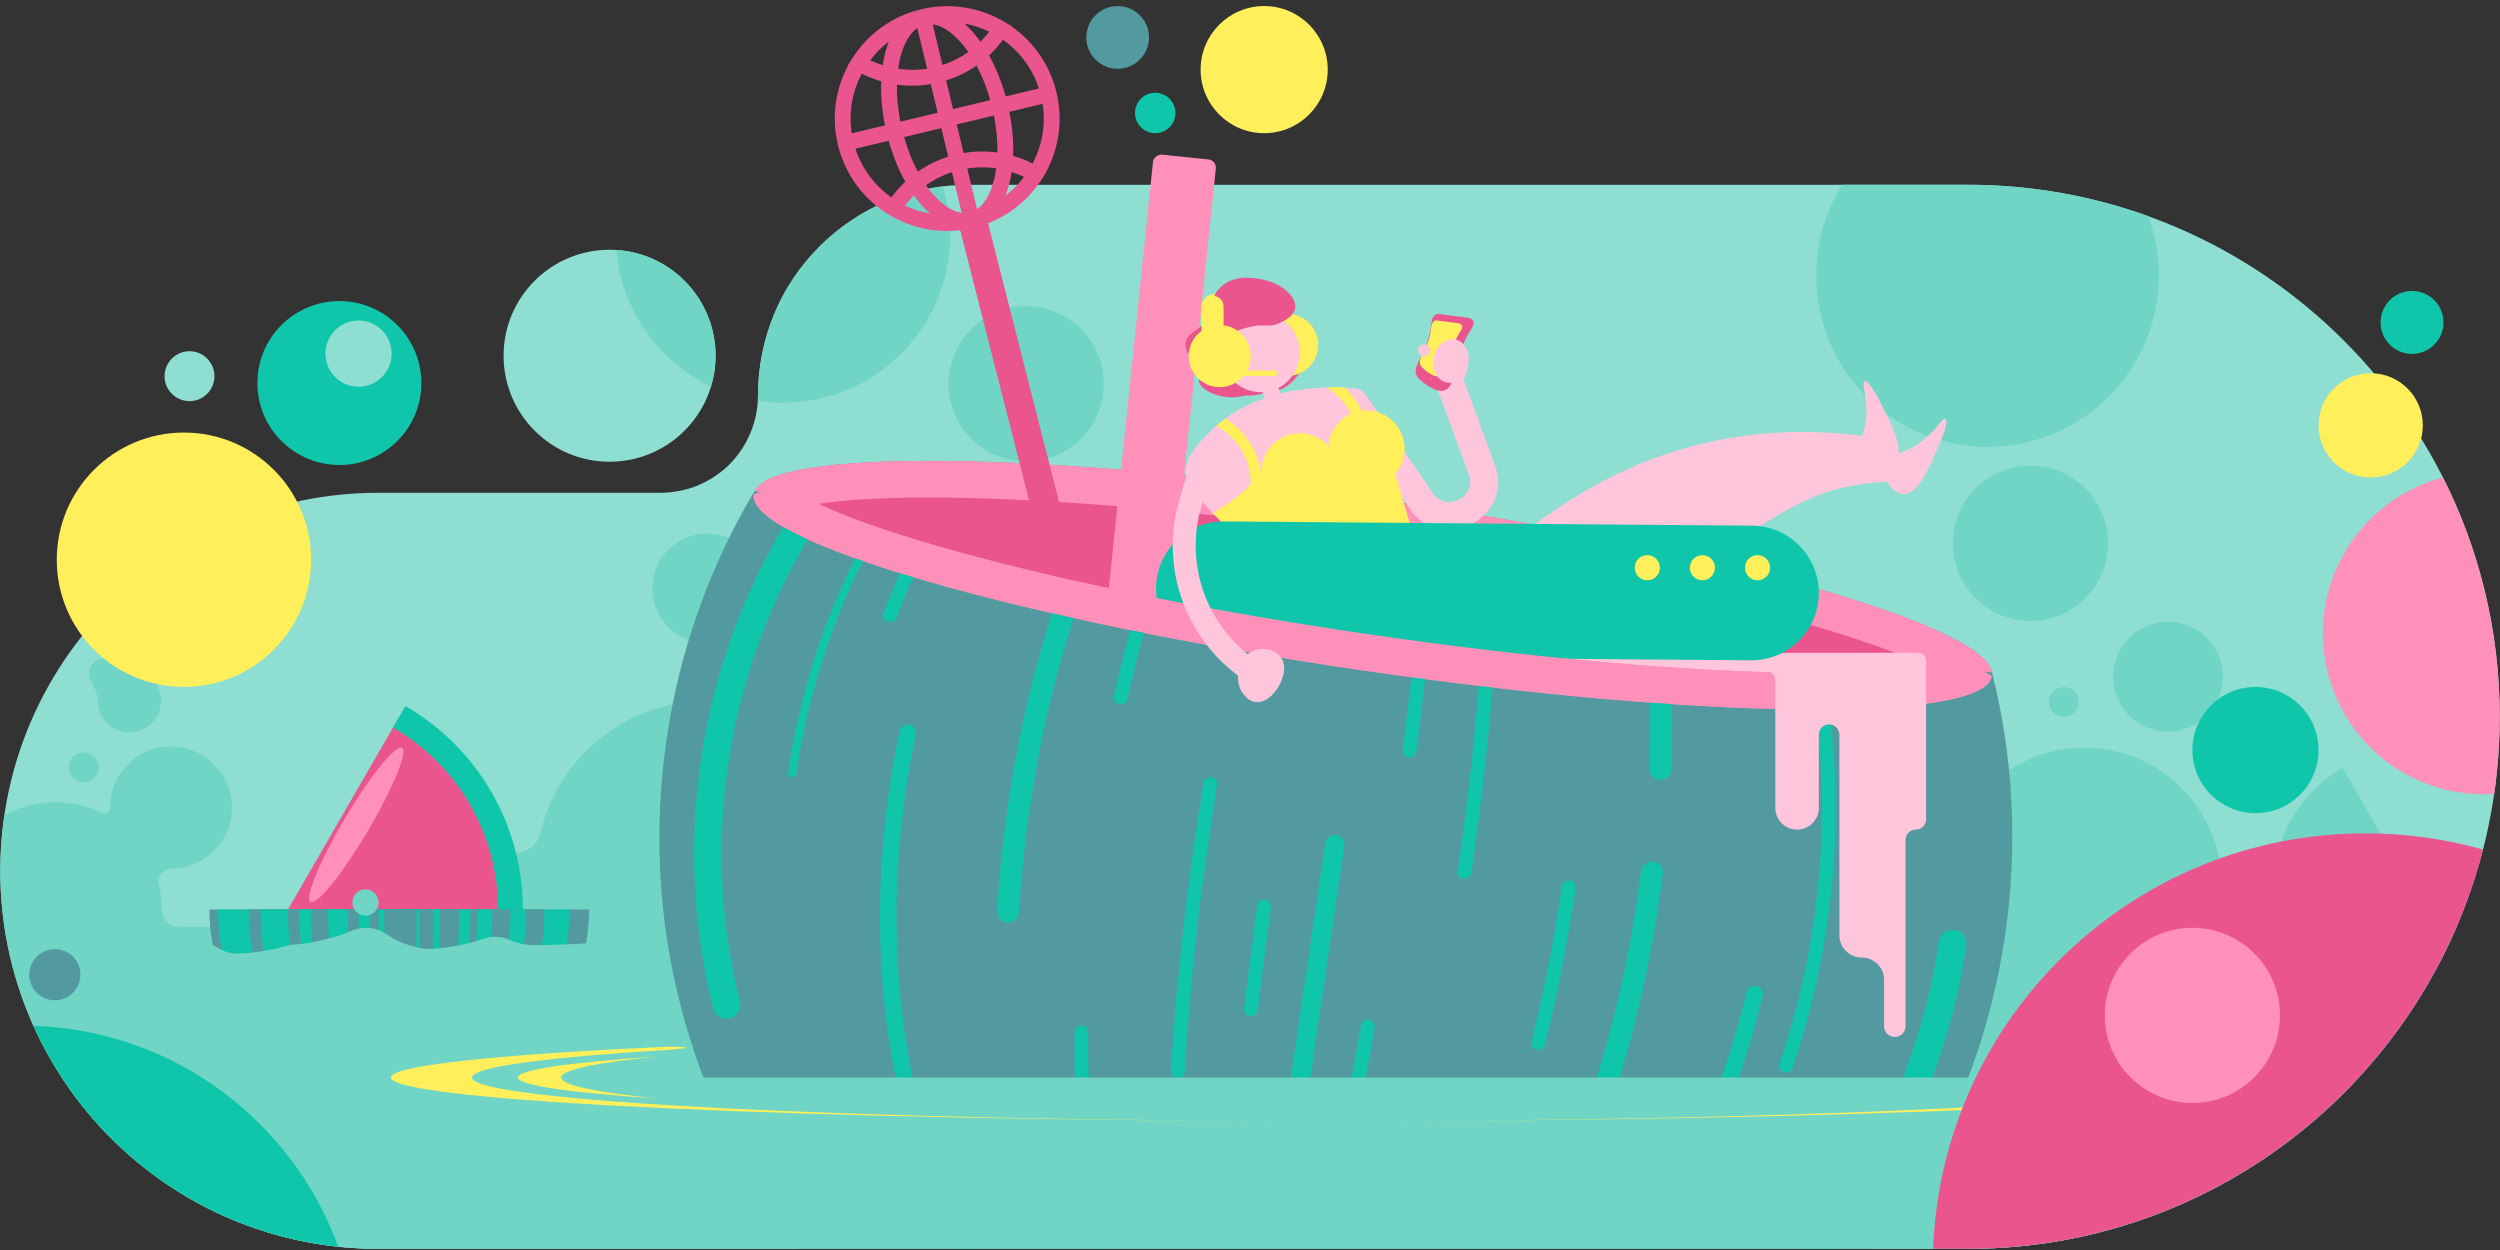 <?xml version="1.0" encoding="UTF-8"?><svg id="Layer_1" xmlns="http://www.w3.org/2000/svg" xmlns:xlink="http://www.w3.org/1999/xlink" viewBox="0 0 908 454"><rect x="0" y="0" width="908" height="454" fill="#333333" stroke="none"/><defs><style>.cls-1,.cls-2{fill:#8eded2;}.cls-3,.cls-4{fill:#ffc5db;}.cls-5,.cls-6{fill:#ff90ba;}.cls-5,.cls-7,.cls-2,.cls-8,.cls-9,.cls-10,.cls-11,.cls-4{fill-rule:evenodd;}.cls-12,.cls-10{fill:#ffef5a;}.cls-7,.cls-13{fill:#eb558e;}.cls-14,.cls-11{fill:#10c6aa;}.cls-15{stroke:#10c6aa;}.cls-15,.cls-16,.cls-17,.cls-18,.cls-19{fill:none;}.cls-15,.cls-19{stroke-width:9px;}.cls-20{clip-path:url(#clippath);}.cls-16{stroke-width:8px;}.cls-16,.cls-18{stroke:#ffef5a;}.cls-21,.cls-9{fill:#71d5c6;}.cls-8,.cls-22{fill:#529a9f;}.cls-18{stroke-linecap:round;stroke-width:2px;}.cls-19{stroke:#71d5c6;}</style><clipPath id="clippath"><rect class="cls-17" y=".57" width="908" height="453"/></clipPath></defs><g class="cls-20"><g><path class="cls-2" d="m714.669,453.57H137.397C61.571,453.57.102,392.101.102,316.275s61.469-137.295,137.295-137.295h102.304c4.7,0,9.3-.899,13.6-2.597,3.44-1.439,6.7-3.396,9.551-5.824.71-.579,1.389-1.208,2.049-1.868,3.3-3.296,5.9-7.191,7.701-11.586,1.799-4.296,2.699-8.99,2.699-13.585,0-9.989,2-19.978,5.801-29.267,3.799-9.29,9.5-17.68,16.599-24.772,7.1-7.092,15.5-12.686,24.8-16.581,9.3-3.796,19.2-5.793,29.3-5.793h362.868c106.719,0,193.232,86.513,193.232,193.232s-86.513,193.232-193.232,193.232ZM221.402,167.704c21.263,0,38.5-17.237,38.5-38.5s-17.237-38.5-38.5-38.5-38.5,17.237-38.5,38.5,17.237,38.5,38.5,38.5Z"/><path class="cls-9" d="m284.351,146.273c33.539,0,60.727-27.188,60.727-60.727,0-6.216-.934-12.215-2.67-17.862-6.832.845-13.511,2.605-19.907,5.215-9.3,3.896-17.7,9.489-24.8,16.581-7.099,7.092-12.8,15.482-16.599,24.772-3.801,9.289-5.801,19.278-5.801,29.267,0,.69-.02,1.381-.061,2.074,2.972.447,6.015.679,9.111.679Zm607.919,190.327c-29.58,68.796-97.965,116.97-177.601,116.97H137.397C61.571,453.57.102,392.101.102,316.275c0-6.856.503-13.595,1.473-20.182,5.506-3.024,11.829-4.745,18.554-4.745,6.054,0,11.783,1.394,16.882,3.879,1.307.637,2.955-.462,2.955-1.916,0-12.233,9.916-22.149,22.148-22.149s22.148,9.916,22.148,22.149c0,12.232-9.916,22.148-22.148,22.148-2.628,0-5.098,2.807-4.479,5.361.708,2.923,1.083,5.977,1.083,9.118,0,3.495,2.626,6.662,6.122,6.662h95.678c3.327,0,5.674-3.366,5.674-6.693,0-11.02,8.933-19.953,19.953-19.953,4.314,0,9.063-2.683,10.009-6.892,6.241-27.775,31.054-48.525,60.713-48.525,34.367,0,62.227,27.859,62.227,62.226,0,9.92,7.037,19.837,16.957,19.837h357.986c7.563,0,12.965-7.466,12.965-15.03,0-27.614,22.386-50,50-50s50,22.386,50,50c0,7.564,5.401,15.03,12.965,15.03h72.303Zm-223.179-269.494h45.578c23.03,0,45.118,4.029,65.599,11.42,2.479,6.715,3.833,13.975,3.833,21.551,0,34.366-27.859,62.226-62.226,62.226s-62.227-27.86-62.227-62.226c0-12.11,3.459-23.412,9.443-32.971Zm-410.84,73.288c1.074-3.541,1.651-7.298,1.651-11.19,0-20.442-15.931-37.163-36.055-38.424,1.874,21.947,15.42,40.563,34.404,49.614Zm549.139,105.37c0,11.02-8.933,19.953-19.953,19.953s-19.953-8.933-19.953-19.953,8.933-19.953,19.953-19.953,19.953,8.933,19.953,19.953Zm-760.369,20.237c6.332,0,11.465-5.133,11.465-11.464,0-6.332-5.133-11.465-11.465-11.465-2.067,0-4.253-1.391-5.865-2.684-.927-.744-2.104-1.189-3.385-1.189-2.989,0-5.412,2.423-5.412,5.411,0,.855.198,1.664.551,2.382.112.229.229.463.348.703,1.048,2.104,2.297,4.609,2.297,6.842,0,6.331,5.133,11.464,11.465,11.464Zm209.846-32.315c11.02,0,19.953-8.934,19.953-19.953,0-11.02-8.933-19.953-19.953-19.953s-19.953,8.933-19.953,19.953c0,11.019,8.933,19.953,19.953,19.953Zm508.785-36.35c0,15.569-12.621,28.189-28.189,28.189-15.569,0-28.19-12.62-28.19-28.189,0-15.568,12.621-28.189,28.19-28.189,15.568,0,28.189,12.621,28.189,28.189Zm-392.944-29.738c15.568,0,28.189-12.621,28.189-28.189,0-15.569-12.621-28.19-28.189-28.19-15.569,0-28.19,12.621-28.19,28.19,0,15.568,12.621,28.189,28.19,28.189Zm382.302,87.329c0,2.988-2.423,5.411-5.411,5.411-2.989,0-5.412-2.423-5.412-5.411,0-2.989,2.423-5.412,5.412-5.412,2.988,0,5.411,2.423,5.411,5.412ZM30.406,284.086c2.989,0,5.412-2.423,5.412-5.411,0-2.989-2.423-5.412-5.412-5.412s-5.412,2.423-5.412,5.412c0,2.988,2.423,5.411,5.412,5.411Z"/><path class="cls-13" d="m273.797,179.569c-2.498,17.029,96.133,45.596,220.298,63.807,124.166,18.211,226.846,19.169,229.344,2.14,2.497-17.029-96.134-45.597-220.299-63.808-124.165-18.211-226.846-19.168-229.343-2.139Z"/><path class="cls-3" d="m513.689,237.127h186.409l9.453,3.993-15.761,6.725h-96.668l-83.433-10.718Z"/><path class="cls-5" d="m297.155,182.994c10.728-1.641,26.154-2.453,45.564-2.272,40.731.38,96.814,5.098,158.491,14.144,61.678,9.046,116.754,20.631,155.878,31.963,18.644,5.4,33.188,10.608,42.992,15.261-10.727,1.642-26.154,2.454-45.564,2.273-40.73-.38-96.813-5.099-158.491-14.145-61.677-9.046-116.753-20.631-155.878-31.963-18.644-5.4-33.188-10.607-42.992-15.261Zm196.94,60.382c-124.165-18.211-222.796-46.778-220.298-63.807,2.497-17.029,105.178-16.072,229.343,2.139,124.165,18.211,222.796,46.779,220.299,63.808-2.498,17.029-105.178,16.071-229.344-2.14Z"/><rect class="cls-13" x="371.663" y="74.925" width="10.314" height="195.392" rx="3" ry="3" transform="translate(-30.96 98.411) rotate(-14.298)"/><rect class="cls-13" x="363.067" y="76.006" width="10.283" height="125.778" rx="3" ry="3" transform="translate(-22.897 95.239) rotate(-14.298)"/><path class="cls-7" d="m309.355,48.427l12.071-2.894c-1.116-5.567-1.556-10.995-1.366-16.006-2.451-.708-4.822-1.642-7.084-2.783-3.406,6.471-4.814,14.025-3.621,21.684Zm-1.365-24.543c-4.526,8.492-6.084,18.608-3.664,28.701,2.42,10.094,8.396,18.404,16.281,23.92l-.061.097,2.522,1.507c8.83,5.278,19.659,7.244,30.455,4.655,1.398-.335,2.762-.739,4.089-1.206,9.175-3.228,16.587-9.509,21.348-17.394l1.161-1.846-.084-.05c4.532-8.495,6.094-18.617,3.673-28.716-2.422-10.099-8.403-18.412-16.294-23.928l.052-.082-1.83-1.093c-8.954-5.592-20.06-7.728-31.137-5.072m-.01.002c-.038.009-.076.018-.115.028l.115-.028Zm-26.501,20.505l-.097-.058,1.564-2.487c5.457-8.677,14.175-15.323,24.919-17.931m-11.565,11.716c-2.558,1.943-4.819,4.218-6.734,6.745,1.459.707,2.968,1.314,4.517,1.815.214-1.436.486-2.821.816-4.147.381-1.527.847-3.007,1.401-4.413Zm2.961,15.617c-.081,4.178.312,8.728,1.244,13.452l13.54-3.246-2.491-10.387c-4.158.697-8.294.734-12.293.181Zm10.95-5.783c-3.56.556-7.097.55-10.514.042.197-1.429.457-2.791.777-4.076,1.339-5.381,3.576-8.942,6.193-10.749l3.544,14.783Zm6.929,4.261l2.491,10.389,13.528-3.244c-1.311-4.635-3.025-8.87-4.992-12.558-3.31,2.305-7.009,4.148-11.027,5.413Zm8.034-10.332c-2.811,2.001-5.957,3.609-9.377,4.729l-3.543-14.777c3.149.428,6.753,2.587,10.382,6.771.867.999,1.716,2.094,2.538,3.277Zm7.532,1.245c2.443,4.382,4.513,9.421,6.043,14.891l12.081-2.896c-2.411-7.372-7.096-13.47-13.072-17.693-1.498,2.045-3.188,3.954-5.052,5.698Zm-8.981-11.585c1.132,1.002,2.219,2.109,3.25,3.298.895,1.031,1.765,2.14,2.605,3.321,1.152-1.148,2.221-2.373,3.199-3.663-2.852-1.383-5.896-2.384-9.054-2.956Zm-14.423.423c.006-.001.011-.003.017-.004.01-.003.021-.005.031-.008m42.819,28.755l-12.08,2.897c1.116,5.569,1.556,10.999,1.366,16.012,2.451.709,4.823,1.644,7.086,2.787,3.411-6.473,4.821-14.032,3.628-21.696Zm-6.737,26.567c-1.457-.707-2.965-1.314-4.512-1.815-.214,1.433-.486,2.816-.816,4.14-.38,1.528-.847,3.009-1.402,4.416,2.556-1.942,4.816-4.215,6.73-6.741Zm-17.085,11.68c2.612-1.81,4.845-5.368,6.183-10.742.319-1.283.579-2.643.776-4.07-3.413-.508-6.946-.516-10.502.037l3.543,14.776Zm-4.886-20.378c4.154-.694,8.287-.729,12.282-.175.081-4.179-.312-8.731-1.245-13.456l-13.528,3.243,2.491,10.388Zm-8.077-9.049l2.49,10.387c-4.022,1.264-7.725,3.107-11.039,5.413-1.966-3.687-3.679-7.921-4.99-12.554l13.539-3.246Zm-19.129,4.587l-12.072,2.894c2.411,7.367,7.091,13.461,13.061,17.683,1.498-2.043,3.188-3.95,5.051-5.692-2.442-4.38-4.511-9.417-6.04-14.885Zm9.165,19.851c-1.153,1.149-2.223,2.374-3.202,3.665,2.853,1.384,5.899,2.386,9.06,2.958-1.132-1.001-2.218-2.109-3.25-3.298-.895-1.032-1.766-2.143-2.608-3.325Zm17.341,6.333l-3.544-14.782c-3.425,1.119-6.575,2.728-9.39,4.73.824,1.184,1.673,2.28,2.54,3.28,3.634,4.189,7.242,6.348,10.394,6.772Z"/><rect class="cls-6" x="316.877" y="148.009" width="205.996" height="22.947" rx="3" ry="3" transform="translate(218 560.701) rotate(-84.089)"/><path class="cls-13" d="m446.695,116.55c-2.384,2.551.434,5.971-.829,10.721-2.284,7.225-10.463,7.676-10.438,10.988.159,3.83,10.779,8.556,19.125,4.467,2.651-1.513,4.842-3.737,6.314-6.606,1.472-2.868,2.033-6.054,1.557-8.973-.134-.518-1.045-9.408-7.492-11.892-2.342-.502-6.372-1.121-8.237,1.295Z"/><path class="cls-13" d="m458.331,114.813c-2.383,2.55.435,5.971-.829,10.721-2.283,7.225-10.462,7.675-10.437,10.987.158,3.83,10.778,8.556,19.125,4.468,2.651-1.514,4.842-3.738,6.314-6.606,1.472-2.868,2.033-6.055,1.556-8.973-.133-.519-1.044-9.408-7.491-11.893-2.342-.502-6.373-1.121-8.238,1.296Z"/><path class="cls-13" d="m452.843,115.933c-2.384,2.551.434,5.971-.829,10.721-2.284,7.225-10.462,7.676-10.437,10.988.158,3.83,10.778,8.556,19.124,4.467,2.651-1.513,4.843-3.737,6.315-6.606,1.472-2.868,2.032-6.054,1.556-8.973-.134-.518-1.044-9.407-7.492-11.892-2.341-.502-6.372-1.121-8.237,1.295Z"/><path class="cls-12" d="m467.493,114.012h0c-6.226,0-11.273,5.047-11.273,11.273h0c0,6.226,5.047,11.273,11.273,11.273h0c6.226,0,11.273-5.047,11.273-11.273h0c0-6.226-5.047-11.273-11.273-11.273Z"/><path class="cls-16" d="m440.4,121.643v-9.944c0-.552.447-1,1-1h23.436c.552,0,1,.448,1,1v7.579"/><path class="cls-3" d="m448.198,118.611c1.774-1.867,4.216-2.967,6.751-3.339,2.22-1.23,5.509-1.233,7.853-.522,2.28.821,4.32,2.175,5.923,4.017,1.603,1.842,2.635,4.019,3.16,6.421,1.955,10.491-7.423,19.676-17.973,16.665-10.241-2.903-12.942-15.927-5.714-23.242Z"/><path class="cls-3" d="m462.446,125.744c1.751.958-.117,5.011.9,11.139.625,3.88,2.219,7.509,4.45,10.693-1.913.963-3.783,1.728-5.673,2.779-1.524-2.99-2.981-6.091-4.109-9.371-2.728-7.66-2.083-9.894-1.801-10.625,1.256-3.143,4.704-5.442,6.233-4.615Z"/><path class="cls-3" d="m516.574,204.44c-6.37,1.173-12.537,2.764-18.68,4.819-9.093,3.003-13.334,5.507-20.8,7.527l-2.291.591c-4.98,1.096-10.074,1.752-15.215,1.857-.298-10.261-3.5-16.483-6.288-20.368-3.189-4.347-5.443-4.705-12.695-12.42-6.429-6.705-9.7-10.278-9.862-14.184-.556-6.528,4.944-11.8,9.546-16.182.154-.134.307-.268.438-.489,13.744-12.661,30.573-14.089,37.653-14.694,7.501-.431,12.023-.752,16.215,2.02,3.306,2.248,4.584,5.02,9.807,21.622,4.208,13.763,8.083,27.329,8.083,27.329,0,0,.677,1.893,1.6,4.38.571,2.578,1.654,5.682,2.489,8.192Z"/><path class="cls-13" d="m453.616,118.838c5.043-1.363,6.651.141,10.215-1.136,2.53-.966,6.132-2.948,6.55-5.63.646-4.432-4.746-8.57-10.1-10.131-5.42-1.467-13.363-2.31-18.014,3.496-3.121,4.011-1.947,8.176-5.421,12.265-2.382,2.714-4.727,2.998-5.895,5.684-1.169,2.687.789,7.026,4.794,8.16,3.695,1.04,7.469-1.417,9.019-3.46,1.964-2.54.58-4.336,2.988-6.651,1.552-1.72,3.86-2.071,5.864-2.597Z"/><path class="cls-3" d="m674.763,165.782c-1.298-2.563,1.13-4.505,2.515-10.554,1.993-9.393-1.519-16.312-.101-16.835,1.669-.652,6.212,8.573,6.481,9.214,3.766,7.432,8.196,16.273,4.748,20.021-2.936,3.23-11.683,1.997-13.643-1.846Z"/><path class="cls-3" d="m537.745,213.493c-2.109-8.017,12.457-18.216,23.882-26.066,12.74-8.825,40.8-27.65,83.268-30.24,11.802-.729,23.647-.143,35.319,1.746,1.051,3.076,1.955,6.111,2.993,9.185-9.562-.675-19.171.162-28.472,2.482-6.008,1.583-17.076,5.137-43.232,23.806-27.439,19.522-31.338,27.126-45.304,28.572-11.929,1.328-26.644-2.348-28.454-9.485Z"/><path class="cls-3" d="m683.971,167.795c1.145-2.635,4.19-2.005,9.732-4.798,8.503-4.458,11.59-11.577,12.897-10.819,1.568.869-2.637,10.253-2.959,10.869-3.319,7.642-7.3,16.694-12.386,16.43-4.361-.199-8.992-7.72-7.284-11.682Z"/><path class="cls-3" d="m550.151,220.511c-2.109-8.016,12.457-18.216,23.882-26.065,12.74-8.826,40.8-27.65,83.269-30.241,11.801-.728,23.646-.143,35.318,1.747,1.052,3.075,1.955,6.111,2.993,9.184-9.562-.675-19.17.163-28.471,2.482-6.009,1.584-17.076,5.138-43.233,23.807-27.439,19.522-31.338,27.125-45.304,28.572-11.928,1.328-26.643-2.348-28.454-9.486Z"/><path class="cls-4" d="m533.411,172.113c3.232,8.332-8.248,14.274-13.184,6.824l-2.274-3.432-22.018-32.315c-1.566-2.298-4.697-2.891-6.995-1.325-2.298,1.565-2.891,4.697-1.326,6.994l21.982,32.261,2.238,3.378c11.585,17.484,38.515,3.564,30.98-15.983l-12.411-33.714-9.449,3.479,12.441,33.793.016.04Z"/><path class="cls-3" d="m526.266,126.715c1.348.099,4.17.307,5.731,2.456,2.008,2.763,1.096,7.586-2.047,9.825-2.919,2.08-6.639,1.131-8.802-.204-2.495-1.54-5.059-4.912-4.094-7.983,1.155-3.681,6.549-4.291,9.212-4.094Z"/><path class="cls-13" d="m524.115,141.922c5.396-.972,4.209-13.49,9.821-21.692.431-.647,1.726-2.482,1.079-3.777-.54-.971-1.943-1.079-3.777-1.295-8.634-.971-8.849-1.511-9.821-.863-2.266,1.403-.863,3.885-3.129,10.252-2.158,6.151-5.18,8.849-3.777,11.871.324.755.863,1.187,1.834,2.05.54.324,4.641,3.993,7.77,3.454Z"/><path class="cls-12" d="m522.929,136.743c3.884-.756,3.129-9.821,7.122-15.756.324-.432,1.295-1.835.863-2.806-.323-.755-1.403-.863-2.806-.971-6.259-.756-6.474-1.079-7.122-.648-1.727.972-.647,2.806-2.266,7.447-1.619,4.424-3.777,6.474-2.806,8.633.216.539.647.863,1.295,1.511.432.323,3.453,3.021,5.72,2.59Z"/><path class="cls-3" d="m525.539,138.955c3.467.639,6.924-2.356,7.722-6.689.797-4.332-1.367-8.361-4.835-9-3.467-.638-6.924,2.357-7.721,6.69-.798,4.332,1.367,8.361,4.834,8.999Z"/><path class="cls-3" d="m517.217,129.408c1.192,0,2.158-.967,2.158-2.159s-.966-2.158-2.158-2.158c-1.192,0-2.158.966-2.158,2.158s.966,2.159,2.158,2.159Z"/><path class="cls-10" d="m503.425,161.436l-6.237.91c.385-8.166-2.865-16.052-8.775-21.572-1.947-.221-4.123-.183-6.681-.059,7.748,4.67,12.124,13.305,11.411,22.222l-30.371,4.432c-.105.015-.202.066-.275.143l-4.446,4.664c-1.036-8.206-5.716-15.681-12.981-20.153-1.125.825-2.238,1.714-3.335,2.671l.842.497c7.438,4.382,11.829,12.392,11.689,20.846-4.151,3.973-8.759,7.443-13.728,10.336.024.025.049.05.073.076,3.566,3.792,5.923,5.807,7.777,7.392.105.09.208.178.31.265l3.659,2.265c.158.097.34.149.526.149h61.269c-.021-.09-.041-.18-.061-.269-.923-2.488-1.6-4.381-1.6-4.381,0,0-3.875-13.566-8.083-27.329-.344-1.094-.671-2.127-.983-3.105Z"/><circle class="cls-12" cx="496.313" cy="162.921" r="13.851"/><circle class="cls-12" cx="472.059" cy="171.178" r="13.851"/><path class="cls-11" d="m636.339,190.92c13.506.108,24.366,11.144,24.258,24.65-.109,13.505-11.145,24.366-24.65,24.258l-124.841-1.003-90.189-17.87c-.703-2.314-1.073-4.772-1.052-7.318.108-13.505,11.144-24.366,24.65-24.257l191.824,1.54Z"/><circle class="cls-12" cx="638.333" cy="206.195" r="4.569"/><circle class="cls-12" cx="618.31" cy="206.195" r="4.569"/><circle class="cls-12" cx="598.294" cy="206.195" r="4.569"/><path class="cls-12" d="m442.997,118.069h0c-6.226,0-11.273,5.047-11.273,11.273h0c0,6.226,5.047,11.273,11.273,11.273h0c6.226,0,11.273-5.047,11.273-11.273h0c0-6.226-5.047-11.273-11.273-11.273Z"/><path class="cls-10" d="m438.591,107.568c.085.428.18.857.276,1.286.607,2.735,1.217,5.487-.626,8.007-.567.75-1.192,1.274-1.833,1.676v-6.837c0-1.717.865-3.231,2.183-4.132Z"/><path class="cls-12" d="m436.402,111.383c0-2.21,1.791-4,4-4s4,1.79,4,4h-8Zm0,13.754v-13.754h8v13.754h-8Z"/><path class="cls-18" d="m450.694,135.533h12.236"/><path class="cls-12" d="m442.996,122.83h0c-3.597,0-6.512,2.916-6.512,6.512h0c0,3.597,2.916,6.512,6.512,6.512h0c3.597,0,6.512-2.916,6.512-6.512h0c0-3.597-2.916-6.512-6.512-6.512Z"/><path class="cls-8" d="m723.526,244.308l-2.794-.409,2.701,1.617c-2.498,17.029-105.178,16.071-229.343-2.14-124.165-18.211-222.796-46.778-220.299-63.807l2.22-.896-1.984-.291c-15.996,26.846-27.103,57.211-31.919,90.052-19.689,134.243,73.175,259.029,207.417,278.717,134.243,19.689,259.028-73.175,278.717-207.417,4.817-32.841,2.897-65.117-4.716-95.426Z"/><path class="cls-6" d="m700.079,242.09c-10.727,1.642-26.154,2.454-45.564,2.273-40.73-.38-96.813-5.099-158.491-14.145-61.677-9.046-116.753-20.63-155.878-31.962-18.644-5.401-33.188-10.608-42.992-15.261l-23.358-3.426c-2.498,17.029,96.133,45.596,220.298,63.807,124.165,18.211,226.846,19.169,229.344,2.14l-23.359-3.426Z"/><path class="cls-11" d="m681.528,257.176c1.706,9.772,2.846,19.759,3.386,29.909.898,16.864.139,34.178-2.43,51.7-.121.82-.882,1.387-1.702,1.266-.82-.12-1.387-.882-1.267-1.701,2.541-17.325,3.291-34.44,2.404-51.105-.541-10.161-1.69-20.154-3.412-29.927,1.022-.043,2.029-.091,3.021-.142Zm-17.159.491c3.271,24.994,3.175,51.398-.778,78.348-2.65,18.072-6.891,35.41-12.506,51.808-.448,1.306-1.869,2.003-3.176,1.555-1.306-.447-2.002-1.868-1.555-3.175,5.516-16.106,9.684-33.145,12.29-50.913,3.92-26.726,3.979-52.885.684-77.604,1.709.002,3.39-.005,5.041-.019Zm-57.093-1.918c.146,7.751.07,15.645-.236,23.657-.084,2.208-1.942,3.929-4.15,3.844-2.207-.084-3.929-1.942-3.844-4.149.31-8.109.379-16.089.217-23.913,2.702.199,5.374.386,8.013.561Zm-65.216-6.053c-1.713,21.391-4.265,44.022-7.689,67.368-.2,1.366-1.47,2.311-2.836,2.11-1.366-.2-2.311-1.47-2.111-2.836,3.419-23.31,5.963-45.896,7.667-67.228,1.663.199,3.319.394,4.969.586Zm-24.436-3.038c-.99,8.544-2.06,17.295-3.208,26.221-.176,1.369-1.429,2.337-2.798,2.161-1.37-.176-2.337-1.429-2.161-2.799,1.149-8.936,2.22-17.696,3.21-26.246,1.657.224,3.31.445,4.957.663Zm-102.186-16.813c-2.127,7.788-4.12,15.794-5.963,23.993-.303,1.347-1.641,2.193-2.988,1.89-1.347-.303-2.193-1.64-1.89-2.987,1.833-8.156,3.814-16.127,5.929-23.887,1.627.332,3.265.662,4.912.991Zm-25.489-5.357c-6.909,21.423-12.353,44.626-15.936,69.055-1.875,12.784-3.165,25.393-3.903,37.736-.131,2.206-2.026,3.886-4.231,3.755-2.205-.132-3.886-2.026-3.754-4.232.751-12.573,2.065-25.411,3.973-38.42,3.606-24.591,9.071-47.992,16.014-69.657,2.579.59,5.191,1.178,7.837,1.763Zm-58.255-14.856c-2.172,4.815-4.218,9.734-6.132,14.752-.492,1.29-1.936,1.937-3.226,1.445-1.29-.492-1.937-1.936-1.445-3.227,1.87-4.905,3.866-9.719,5.98-14.436,1.578.488,3.186.977,4.823,1.466Zm-18.257-5.857c-11.764,23.41-20.145,49.443-24.235,77.329-.12.82-.882,1.387-1.701,1.266-.82-.12-1.387-.882-1.267-1.701,4.117-28.067,12.532-54.29,24.35-77.897.936.333,1.887.668,2.853,1.003Zm-20.022-7.852c-.019.034-.038.067-.058.1-14.466,24.278-24.513,51.741-28.871,81.457s-2.621,58.907,4.264,86.316c.673,2.678-.953,5.395-3.631,6.067-2.678.673-5.395-.953-6.067-3.631-7.199-28.657-9.012-59.169-4.46-90.203,4.523-30.84,14.918-59.381,29.89-84.646,2.556,1.48,5.542,2.996,8.933,4.54Zm410.809,146.051c.401-2.732,2.941-4.622,5.673-4.221,2.732.4,4.622,2.94,4.221,5.672-11.683,79.66-62.521,143.902-130.119,176.085-2.494,1.187-5.477.128-6.664-2.365-1.187-2.493-.128-5.477,2.365-6.664,64.715-30.81,113.345-92.287,124.524-168.507Zm-158.588,179.023c.765-.318,1.643.045,1.961.81s-.045,1.643-.81,1.96c-23.21,9.643-48.084,14.641-73.582,14.104-7.407,1.476-14.899,1.73-22.403.63-1.675-.246-2.955-1.498-3.317-3.053-13.777-2.315-26.973-6.196-39.47-11.464-.764-.322-1.122-1.201-.8-1.965.322-.763,1.202-1.121,1.965-.799,12.277,5.174,25.238,8.987,38.772,11.264.807-1.342,2.365-2.14,4.011-1.899.435.064.869.123,1.305.176.671-.781,1.442-1.896,2.297-3.396,2.245-3.936,4.77-9.975,7.494-17.948.447-1.306,1.868-2.003,3.174-1.557,1.307.447,2.004,1.868,1.557,3.174-2.756,8.067-5.401,14.459-7.881,18.808-.262.459-.525.901-.79,1.325,23.441.394,47.622-13.84,69.464-39.904,1.419-1.693,3.942-1.915,5.635-.496s1.916,3.942.497,5.635c-15.416,18.394-32.583,31.832-50.465,38.354,21.221-.895,41.893-5.66,61.386-13.759Zm50.35-204.564c.274-2.192,2.273-3.747,4.465-3.472,2.192.274,3.747,2.273,3.473,4.465-.4,3.203-.837,6.419-1.31,9.645-5.125,34.943-14.002,67.484-25.543,96.059-.827,2.049-3.158,3.039-5.207,2.211-2.048-.827-3.038-3.158-2.211-5.207,11.29-27.954,20.008-59.875,25.046-94.224.464-3.17.894-6.329,1.287-9.477Zm-25.843,3.351c-1.366-.2-2.636.745-2.836,2.111-2.877,19.614-6.625,38.495-11.082,56.352-.335,1.339.48,2.696,1.82,3.031,1.339.334,2.697-.481,3.031-1.821,4.498-18.02,8.278-37.062,11.178-56.837.2-1.366-.745-2.636-2.111-2.836Zm-177.36,52.667c-1.381-.011-2.509,1.099-2.52,2.48-.25,31.333,2.416,59.97,7.636,84.159.291,1.349,1.622,2.207,2.971,1.916,1.35-.291,2.208-1.621,1.917-2.971-5.128-23.76-7.772-52.02-7.524-83.064.011-1.381-1.099-2.509-2.48-2.52Zm141.913,78.2c-1.262-.56-2.739.008-3.3,1.269-7.968,17.924-16.665,33.413-25.741,45.889-.812,1.116-.566,2.68.551,3.492,1.116.812,2.68.566,3.492-.551,9.328-12.823,18.192-28.634,26.267-46.799.561-1.261-.008-2.739-1.269-3.3Zm-97.561-166.343c.223-1.363,1.509-2.286,2.871-2.063,1.363.223,2.286,1.509,2.063,2.872-.972,5.93-1.904,11.933-2.794,17.999-4.445,30.308-7.412,59.391-8.975,86.084-.08,1.379-1.263,2.431-2.642,2.35-1.378-.081-2.43-1.264-2.349-2.642,1.572-26.847,4.554-56.074,9.019-86.517.894-6.095,1.831-12.125,2.807-18.083Zm22.33,42.385c1.368.187,2.325,1.447,2.138,2.815-1.748,12.794-3.346,25.288-4.787,37.388-.164,1.371-1.408,2.35-2.779,2.187-1.371-.164-2.35-1.408-2.186-2.779,1.445-12.129,3.046-24.651,4.798-37.473.187-1.368,1.448-2.325,2.816-2.138Zm37.747,43.67c1.36.238,2.271,1.532,2.033,2.893-5.918,33.937-12.13,64.538-18.134,89.782-.32,1.343-1.668,2.173-3.011,1.853-1.343-.319-2.173-1.667-1.854-3.01,5.976-25.124,12.168-55.622,18.074-89.484.237-1.361,1.532-2.271,2.892-2.034Zm-47.309,37.086c1.375.131,2.383,1.351,2.251,2.726-2.738,28.725-4.37,53.942-4.822,74.004-.031,1.381-1.175,2.475-2.555,2.444-1.381-.031-2.475-1.176-2.443-2.556.454-20.221,2.097-45.566,4.843-74.367.131-1.374,1.352-2.382,2.726-2.251Zm-117.291-140.616c.344-1.621-.692-3.213-2.312-3.557-1.621-.343-3.214.692-3.557,2.313-1.424,6.716-2.65,13.548-3.667,20.484-6.917,47.163-3.215,92.504,8.845,131.443.49,1.582,2.17,2.468,3.753,1.978,1.582-.49,2.468-2.171,1.978-3.753-11.779-38.034-15.434-82.467-8.639-128.797.999-6.811,2.202-13.518,3.599-20.111Zm307.575,94.912c.383-1.612-.612-3.229-2.224-3.613s-3.229.611-3.613,2.223c-9.484,39.823-26.063,75.12-47.154,103.235-.994,1.325-.726,3.206.599,4.2,1.326.994,3.206.726,4.201-.6,21.621-28.821,38.531-64.883,48.191-105.445Zm-288.253,89.497c-.75-1.477-2.555-2.067-4.033-1.317-1.477.75-2.067,2.555-1.317,4.033,9.692,19.099,21.775,35.758,35.871,49.142,1.201,1.141,3.1,1.092,4.241-.109,1.141-1.202,1.092-3.101-.11-4.242-13.538-12.855-25.229-28.939-34.652-47.507Zm133.356-147.9c-1.912-.281-3.69,1.042-3.971,2.955l-13.187,89.916c-.281,1.913,1.042,3.691,2.955,3.971,1.912.281,3.69-1.042,3.971-2.955l13.187-89.917c.281-1.912-1.042-3.69-2.955-3.97Z"/><path class="cls-3" d="m455.374,236.302c3.192-1.251,7.774-.581,9.882,2.514,2.18,3.099.694,6.999.198,8.322-1.486,3.899-5.504,8.658-9.791,7.791-3.094-.591-4.7-3.802-5.154-4.607-2.104-4.516-.292-11.879,4.865-14.02Z"/><path class="cls-3" d="m432.751,166.578c.649-2.207,2.964-3.469,5.17-2.82,2.207.65,3.469,2.964,2.82,5.17l-7.99-2.35Zm-.412,16.153l3.994,1.175-3.994-1.175Zm20.167,59.602l2.46-3.36-2.46,3.36Zm-11.765-73.405l-4.408,14.978-7.989-2.35,4.407-14.978,7.99,2.35Zm14.225,70.045l4.108,3.008-4.92,6.719-4.108-3.008,4.92-6.719Zm-18.633-55.067c-6.016,20.449,1.436,42.474,18.633,55.067l-4.92,6.719c-20.029-14.667-28.71-40.32-21.702-64.136l7.989,2.35Z"/><circle class="cls-12" cx="459.149" cy="25.286" r="23.086"/><circle class="cls-14" cx="419.572" cy="41.031" r="7.341"/><circle class="cls-22" cx="405.939" cy="13.592" r="11.392"/><path class="cls-9" d="m137.397,453.57h577.272c56.166,0,106.734-23.962,142.04-62.222H22.426c24.516,37.468,66.852,62.222,114.971,62.222Z"/><path class="cls-12" d="m731.061,399.021c22.425-2.273,35.195-4.889,35.195-7.673s-12.768-5.399-35.187-7.672c32.127,2.189,50.892,4.83,50.892,7.672,0,2.843-18.768,5.484-50.9,7.673Z"/><path class="cls-12" d="m239.049,399.023c-22.438-2.273-35.218-4.89-35.218-7.675s12.777-5.401,35.211-7.674c-32.148,2.189-50.927,4.83-50.927,7.674s18.782,5.486,50.934,7.675Z"/><path class="cls-12" d="m725.476,380.364c-.211.364.044.823.464.849,45.4,2.746,72.718,6.279,72.718,10.135,0,8.687-138.632,15.739-310.318,15.828,187.941-.082,339.75-7.137,339.75-15.828,0-4.409-39.065-8.396-102.096-11.266-.211-.01-.413.099-.518.282Z"/><path class="cls-12" d="m249.174,380.533c-.108-.186-1.295-.381-6.63-.381-62.126,2.865-100.556,6.823-100.556,11.196,0,8.692,151.832,15.747,339.793,15.828-171.702-.088-310.353-7.141-310.353-15.828,0-3.812,26.698-7.309,71.173-10.041.429-.026,6.788-.403,6.573-.774Z"/><path class="cls-21" d="m853.064,282.777c-6.986,4.033-12.787,9.835-16.821,16.821-4.033,6.986-6.157,14.911-6.157,22.978h45.957l-22.979-39.799Z"/><path class="cls-19" d="m853.062,282.777c-6.986,4.033-12.787,9.835-16.821,16.821-4.033,6.986-6.157,14.911-6.157,22.978"/><path class="cls-9" d="m816.599,336.976c-1.793-4.542-2.74-9.422-2.74-14.4h78.414c0,4.978-.946,9.858-2.739,14.4h-72.935Z"/><path class="cls-9" d="m820.395,336.976c-1.662-4.542-2.539-9.422-2.539-14.4h72.667c0,4.978-.877,9.858-2.539,14.4h-67.589Z"/><path class="cls-9" d="m825.208,336.976c-1.396-4.542-2.133-9.422-2.133-14.4h61.073c0,4.978-.737,9.858-2.134,14.4h-56.806Z"/><path class="cls-9" d="m828.764,336.976c-1.255-4.542-1.917-9.422-1.917-14.4h54.864c0,4.978-.662,9.858-1.917,14.4h-51.03Z"/><path class="cls-9" d="m831.687,336.976c-1.052-4.542-1.607-9.422-1.607-14.4h45.967c0,4.978-.555,9.858-1.606,14.4h-42.754Z"/><path class="cls-9" d="m835.254,336.976c-.911-4.542-1.392-9.422-1.392-14.4h39.845c0,4.978-.481,9.858-1.392,14.4h-37.061Z"/><path class="cls-9" d="m838.123,336.976c-.786-4.542-1.201-9.422-1.201-14.4h34.355c0,4.978-.414,9.858-1.2,14.4h-31.954Z"/><path class="cls-9" d="m839.387,336.976c-.672-4.542-1.027-9.422-1.027-14.4h29.41c0,4.978-.355,9.858-1.028,14.4h-27.355Z"/><path class="cls-9" d="m841.499,336.976c-.526-4.542-.804-9.422-.804-14.4h23.028c0,4.978-.278,9.858-.805,14.4h-21.419Z"/><path class="cls-9" d="m845.243,336.976c-.385-4.542-.588-9.422-.588-14.4h16.822c0,4.978-.203,9.858-.588,14.4h-15.646Z"/><path class="cls-9" d="m846.449,336.976c-.301-4.542-.46-9.422-.46-14.4h13.171c0,4.978-.159,9.858-.46,14.4h-12.251Z"/><path class="cls-9" d="m849.088,336.976c-.196-4.542-.299-9.422-.299-14.4h8.551c0,4.978-.103,9.858-.299,14.4h-7.953Z"/><path class="cls-9" d="m849.703,336.976c-.153-4.542-.234-9.422-.234-14.4h6.695c0,4.978-.081,9.858-.234,14.4h-6.227Z"/><path class="cls-4" d="m673.258,238.478c0-.746.604-1.351,1.35-1.351h22.236c1.491,0,2.7,1.209,2.7,2.701h0v57.751c0,2.06-1.67,3.73-3.729,3.73h0c-2.06,0-3.73,1.67-3.73,3.73v67.697c0,2.151-1.744,3.896-3.896,3.896h0c-2.152,0-3.896-1.745-3.896-3.896v-16.85c0-4.48-3.632-8.111-8.111-8.111h0c-4.48,0-8.111-3.631-8.111-8.111v-72.814c0-2.063-1.673-3.736-3.736-3.736h0c-2.063,0-3.736,1.673-3.736,3.736v26.557c0,4.364-3.538,7.902-7.902,7.902h0c-4.364,0-7.902-3.538-7.902-7.902v-46.337c0-1.81-1.467-3.277-3.276-3.277h-1.294c-1.095,0-1.983-.887-1.983-1.982h0c0-1.095.888-1.983,1.983-1.983h31.682c.746,0,1.351-.605,1.351-1.35h0Z"/><path class="cls-13" d="m145.007,260.338c12.288,7.094,22.491,17.298,29.585,29.585,7.094,12.287,10.829,26.225,10.829,40.413h-80.827l40.413-69.998Z"/><path class="cls-15" d="m145.008,260.338c12.287,7.094,22.491,17.298,29.585,29.585,7.094,12.287,10.828,26.225,10.828,40.413"/><path class="cls-8" d="m209.143,355.661c3.154-7.988,4.819-16.57,4.819-25.325H76.051c0,8.755,1.665,17.337,4.819,25.325h128.273Z"/><path class="cls-11" d="m202.468,355.661c2.923-7.988,4.466-16.57,4.466-25.325h-127.805c0,8.755,1.543,17.337,4.466,25.325h118.874Z"/><path class="cls-8" d="m194.009,355.661c2.456-7.988,3.753-16.57,3.753-25.325h-107.414c0,8.755,1.296,17.337,3.753,25.325h99.908Z"/><path class="cls-11" d="m187.75,355.661c2.206-7.988,3.371-16.57,3.371-25.325h-96.492c0,8.755,1.165,17.337,3.372,25.325h89.75Z"/><path class="cls-8" d="m182.601,355.661c1.849-7.988,2.825-16.57,2.825-25.325h-80.844c0,8.755.976,17.337,2.825,25.325h75.194Z"/><path class="cls-11" d="m176.337,355.661c1.602-7.988,2.448-16.57,2.448-25.325h-70.078c0,8.755.846,17.337,2.449,25.325h65.181Z"/><path class="cls-8" d="m171.291,355.661c1.382-7.988,2.111-16.57,2.111-25.325h-60.422c0,8.755.73,17.337,2.112,25.325h56.199Z"/><path class="cls-11" d="m169.062,355.661c1.183-7.988,1.807-16.57,1.807-25.325h-51.724c0,8.755.624,17.337,1.807,25.325h48.11Z"/><path class="cls-8" d="m165.355,355.661c.926-7.988,1.415-16.57,1.415-25.325h-40.5c0,8.755.488,17.337,1.415,25.325h37.67Z"/><path class="cls-11" d="m158.766,355.661c.677-7.988,1.034-16.57,1.034-25.325h-29.585c0,8.755.357,17.337,1.034,25.325h27.517Z"/><path class="cls-8" d="m156.645,355.661c.53-7.988.809-16.57.809-25.325h-23.165c0,8.755.28,17.337.809,25.325h21.547Z"/><path class="cls-11" d="m152.001,355.661c.344-7.988.526-16.57.526-25.325h-15.039c0,8.755.182,17.337.526,25.325h13.987Z"/><path class="cls-8" d="m150.918,355.661c.27-7.988.412-16.57.412-25.325h-11.775c0,8.755.142,17.337.411,25.325h10.952Z"/><path class="cls-9" d="m137.488,327.781c0,2.632-2.133,4.765-4.765,4.765s-4.766-2.133-4.766-4.765,2.134-4.766,4.766-4.766,4.765,2.134,4.765,4.766Zm-4.601,9.195c3.06,0,5.882,1.021,8.143,2.741,3.371,2.565,10.692,4.943,14.928,4.943h0c4.761,0,14.784-1.849,19.232-3.548,1.449-.553,3.022-.856,4.666-.856,1.93,0,3.762.417,5.411,1.168,2.649,1.204,5.679,1.865,8.589,1.865h0c5.73,0,13.47-.28,19.186-.68.306-.021.614-.032.926-.032,7.226,0,13.083,5.858,13.083,13.084s-5.857,13.084-13.083,13.084h0c-5.731,0-13.47.28-19.187.679-.305.022-.614.032-.925.032-1.93,0-3.762-.417-5.411-1.167-2.649-1.205-5.679-1.866-8.589-1.866h0c-4.762,0-14.784,1.85-19.232,3.548-1.449.554-3.023.857-4.666.857h0c-4.753,0-18.54.925-23.252,1.548-.567.075-1.145.114-1.733.114-1.272,0-2.503-.182-3.666-.521-4.984-1.452-14.403-2.803-19.594-2.803h0c-5.197,0-12.922,1.183-17.883,2.731-1.233.385-2.544.593-3.904.593-2.541,0-4.913-.725-6.92-1.978-1.828-1.142-4.005-1.767-6.161-1.767h0c-7.226,0-13.084-5.858-13.084-13.084s5.858-13.084,13.084-13.084c2.541,0,4.913.725,6.92,1.978,1.828,1.142,4.005,1.767,6.161,1.767h0c5.197,0,12.922-1.182,17.883-2.731,1.233-.385,2.544-.592,3.904-.592h0c3.693,0,15.691-2.805,18.967-4.51,1.857-.967,3.968-1.513,6.207-1.513Z"/><circle class="cls-12" cx="66.8" cy="203.29" r="46.183"/><path class="cls-5" d="m887.3,173.427c13.179,26.126,20.602,55.652,20.602,86.911,0,9.522-.689,18.884-2.019,28.037-1.225.076-2.461.115-3.705.115-32.301,0-58.487-26.185-58.487-58.486,0-27.16,18.514-49.996,43.609-56.577Z"/><circle class="cls-14" cx="123.261" cy="139.121" r="29.769" transform="translate(-25.553 250.487) rotate(-85.269)"/><circle class="cls-1" cx="130.219" cy="128.436" r="12.023"/><circle class="cls-14" cx="876.048" cy="117.103" r="11.427"/><circle class="cls-14" cx="819.19" cy="272.425" r="22.912"/><circle class="cls-12" cx="861.035" cy="154.493" r="18.934"/><circle class="cls-1" cx="68.829" cy="136.627" r="9.063"/><path class="cls-7" d="m702.105,453.57h12.564c90.067,0,165.741-61.62,187.165-145.002-13.596-3.838-27.941-5.892-42.765-5.892-84.682,0-153.713,67.009-156.964,150.894Z"/><path class="cls-11" d="m122.856,452.81c-49.48-5.208-91.128-36.698-110.727-80.253,50.996,1.678,94.083,34.607,110.727,80.253Z"/><circle class="cls-22" cx="19.914" cy="354.016" r="9.293"/><circle class="cls-6" cx="796.278" cy="368.788" r="31.813"/><ellipse class="cls-6" cx="129.398" cy="299.593" rx="32.54" ry="4.744" transform="translate(-194.274 257.925) rotate(-59.304)"/></g></g></svg>